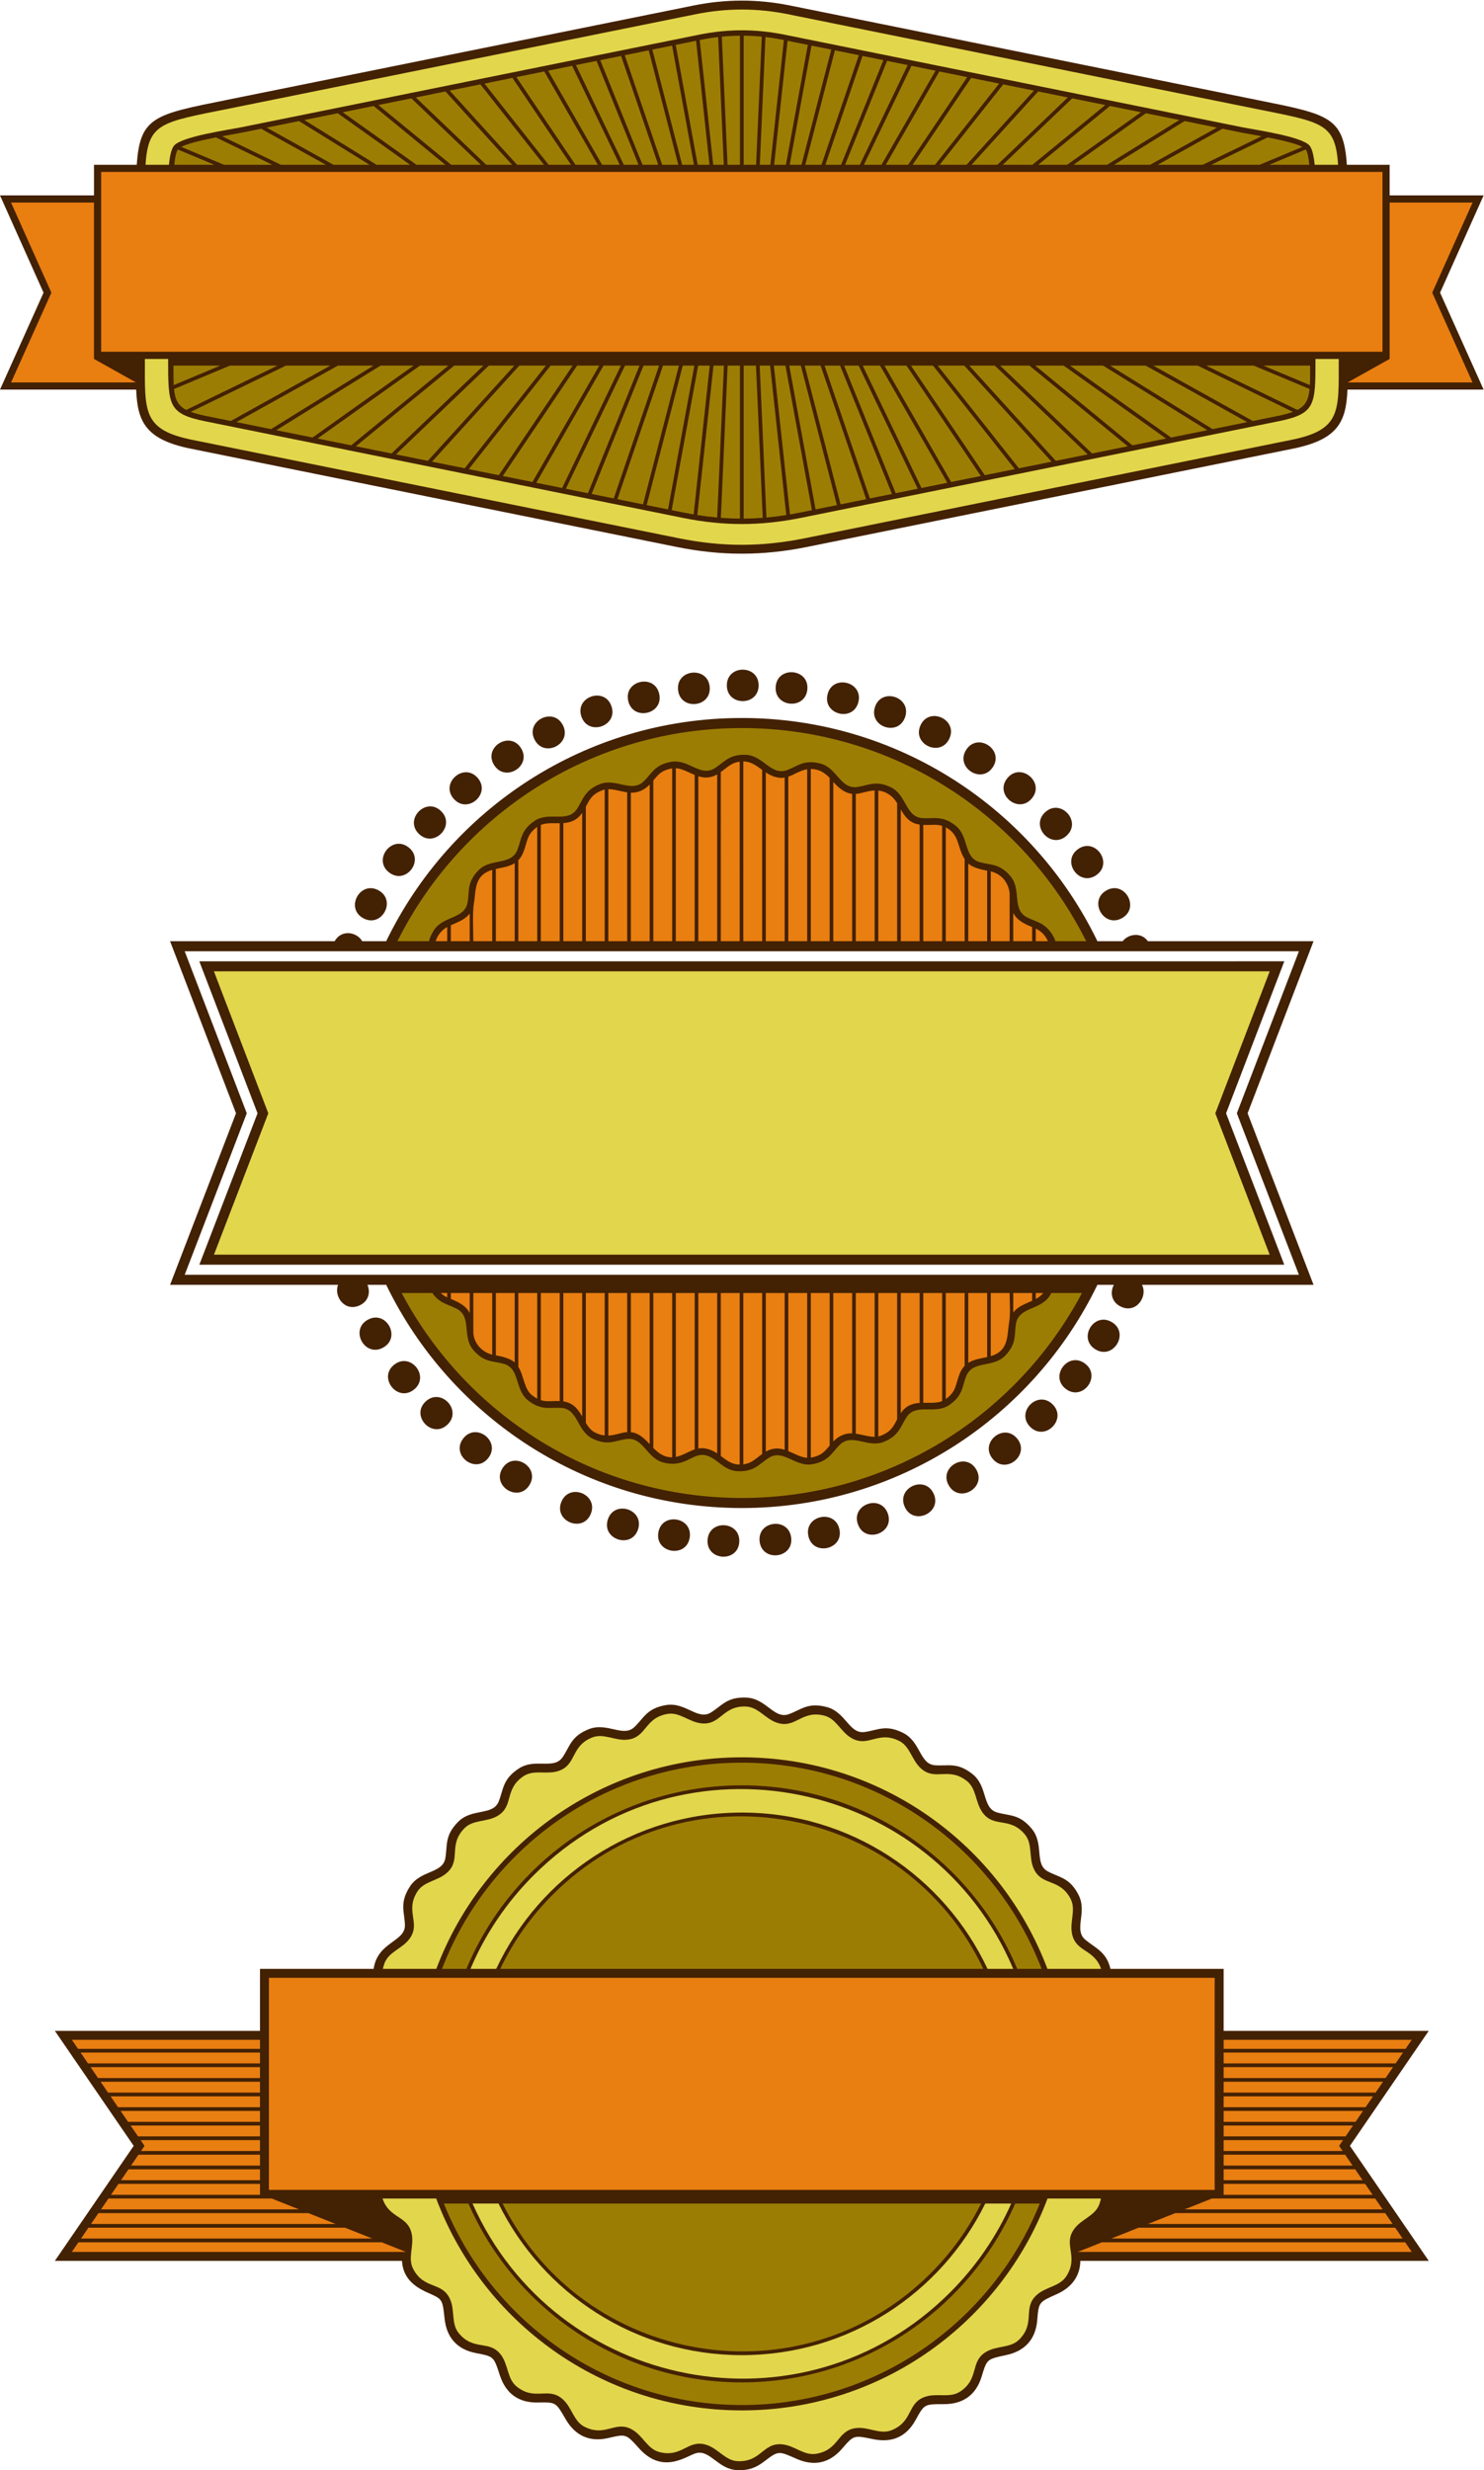 <?xml version="1.0" encoding="UTF-8" standalone="no"?>
<svg
   xmlns:dc="http://purl.org/dc/elements/1.1/"
   xmlns:cc="http://creativecommons.org/ns#"
   xmlns:rdf="http://www.w3.org/1999/02/22-rdf-syntax-ns#"
   xmlns:svg="http://www.w3.org/2000/svg"
   xmlns="http://www.w3.org/2000/svg"
   viewBox="0 0 513.547 854.4"
   height="854.4"
   width="513.547"
   xml:space="preserve"
   id="svg2"
   version="1.1"><defs
     id="defs6" /><g
     transform="matrix(1.333,0,0,-1.333,0,854.4)"
     id="g10"><g
       transform="scale(0.1)"
       id="g12"><path
         id="path14"
         style="fill:#432103;fill-opacity:1;fill-rule:evenodd;stroke:none"
         d="m 3504.5,841.543 204.65,-298.391 h -904.47 c -0.72,-41.238 -24.11,-69.785 -61.05,-86.308 -47.5,-21.239 -46.79,-20.293 -50.92,-67.949 -4.32,-49.707 -32.28,-79.844 -80.41,-90.176 -50.75,-10.887 -50.01,-10.172 -63.84,-55.672 -14.54,-47.852 -48.07,-71.594 -97.44,-71.668 -51.93,-0.082 -51.07,0.426 -74.05,-41.145 -24.42,-44.179 -61.62,-59.843 -110.23,-49.738 -51.19,10.645 -50.39,10.234 -81.02,-25.086 C 2152.93,17.598 2112.75,9.617 2067.59,29.609 2020.3,50.527 2021.04,50.754 1983.4,22.258 1961.28,5.516 1942.48,-0.977 1914.34,0.117 1864.3,2.078 1844.13,52.695 1808.22,44.434 c -23.97,-5.519 -85.88,-57.793 -148.56,11.574 -35.09,38.836 -33.92,38.141 -80.62,27.391 -48.49,-11.164 -85.73,6.172 -110.35,48.622 -25.99,44.804 -25.14,44.472 -72.56,43.566 -50.12,-0.969 -83.04,23.465 -98.43,70.527 -16.17,49.492 -15.45,48.672 -62.19,57.715 -49.02,9.473 -76.08,40.438 -81.34,89.426 -5.67,52.84 -5.99,50.32 -45.44,68.086 -36.32,16.344 -62.64,39.273 -65.18,81.812 H 142.434 L 347.078,841.543 142.434,1139.93 h 532.484 v 160.88 H 970 c 10.348,71.09 82.81,69.53 81.2,114.32 -1.24,34.46 -14.3,56.14 12.28,98.32 27.94,44.33 85.51,33.98 92.63,74.48 5.97,33.93 -2.32,57.87 32.48,93.63 36.49,37.53 90.72,15.5 106.08,53.62 12.87,31.95 9.78,57.13 51.23,84.85 43.49,29.07 91.96,-3.77 114.92,30.35 19.24,28.58 21.48,53.87 67.75,72.36 47.54,19 89.4,-22.54 118.7,5.78 24.77,23.96 32.16,48.22 81.32,56.68 51.44,8.85 82.52,-40.8 117.35,-18.98 29.22,18.3 41.56,40.45 91.29,38.51 52.2,-2.02 72.22,-57.07 110.8,-43 32.35,11.81 48.98,30.97 97.35,18.72 50.67,-12.83 58.69,-70.82 99.44,-65.07 34.14,4.82 54.3,20.07 99.07,-1.97 46.96,-23.12 42.74,-81.48 83.8,-84.32 34.37,-2.37 57.35,8.33 96.5,-22.5 41.04,-32.31 24.87,-88.59 64.33,-99.89 33.1,-9.49 57.76,-3.7 89.74,-42.1 33.5,-40.22 5.99,-91.84 42.21,-111.09 30.4,-16.16 55.84,-15.72 79.07,-59.85 24.35,-46.26 -13.37,-91.02 18.19,-117.45 25.17,-21.07 54.73,-30.9 65.13,-75.4 h 293.81 v -160.88 h 532.48 L 3504.5,841.543 v 0" /><path
         id="path16"
         style="fill:#e2d64c;fill-opacity:1;fill-rule:evenodd;stroke:none"
         d="m 2139.84,1957.94 c 31.76,-8.07 42.5,-42.7 71.64,-58.83 43.29,-24 67.88,20.28 122.33,-6.54 29.4,-14.46 32.72,-50.57 57.87,-72.41 37.36,-32.5 70.59,5.71 118.3,-31.81 25.76,-20.32 21.46,-56.27 41.54,-82.91 29.77,-39.53 70.25,-9.05 109.05,-55.71 21.01,-25.19 9.37,-59.51 23.45,-89.72 20.89,-44.85 66.81,-23.48 95.13,-77.16 15.25,-29.03 -3.28,-60.15 4.22,-92.62 10.76,-46.57 57.1,-37.6 75.17,-89.42 h -139.4 c -120.73,320.69 -430.33,548.92 -793.19,548.92 -362.86,0 -672.47,-228.23 -793.2,-548.92 H 993.969 c 0.89,4.47 2.207,9.19 4.051,14.2 11.34,30.78 46.88,37.82 66.01,65.1 28.39,40.56 -13.08,69.64 19.26,120.96 17.5,27.78 53.73,27.29 78.11,50 36.19,33.75 1.67,70.81 43.99,114.3 22.87,23.52 58.22,15.53 86.8,32.68 42.42,25.5 16.32,68.91 66.77,102.66 27.29,18.24 60.16,3.05 91.7,13.9 46.8,16.13 30.33,63.99 86.68,86.56 30.44,12.14 59.47,-9.55 92.54,-5.48 49.16,6.01 43,56.31 102.81,66.62 32.3,5.56 56.2,-21.68 89.38,-24.58 49.35,-4.33 53.77,46.12 114.41,43.8 32.77,-1.3 50.46,-32.91 82.35,-42.65 47.33,-14.5 62.14,33.93 121.01,19.06 z M 2625.21,691.914 H 2557.8 C 2443.04,458.887 2203.2,298.477 1925.95,298.477 c -277.26,0 -517.09,160.41 -631.86,393.437 h -67.41 c 215.47,-485.422 857.46,-613.074 1240.16,-230.371 68.51,68.516 121.27,146.816 158.37,230.371 z M 1288.24,1300.81 c 112.32,239.58 355.67,405.56 637.71,405.56 282.04,0 525.38,-165.98 637.71,-405.56 h 66.74 c -208.24,492.65 -857.69,630.15 -1245.34,242.5 -71.83,-71.83 -126.38,-154.38 -163.67,-242.5 h 66.85 z M 2858.1,704.941 c -0.89,-4.738 -2.26,-9.757 -4.22,-15.097 -11.34,-30.781 -46.88,-37.824 -66.02,-65.11 -28.39,-40.554 13.09,-69.629 -19.25,-120.957 -17.5,-27.769 -53.73,-27.285 -78.12,-50 -36.19,-33.75 -1.67,-70.808 -43.99,-114.297 -22.87,-23.515 -58.22,-15.527 -86.79,-32.683 -42.42,-25.5 -16.32,-68.914 -66.78,-102.656 -27.29,-18.235 -60.16,-3.047 -91.7,-13.899 -46.8,-16.133 -30.32,-63.992 -86.68,-86.562 -30.44,-12.137 -59.47,9.55 -92.54,5.48 -49.16,-6.008 -42.99,-56.32 -102.81,-66.633 -32.31,-5.547 -56.2,21.699 -89.38,24.59 -49.35,4.336 -53.77,-46.121 -114.41,-43.797 -32.77,1.297 -50.46,32.91 -82.34,42.656 -47.34,14.492 -62.14,-33.945 -121,-19.062 -31.78,8.066 -42.5,42.684 -71.65,58.828 -43.3,24.004 -67.88,-20.281 -122.33,6.531 -29.41,14.465 -32.73,50.579 -57.88,72.415 -37.36,32.5 -70.58,-5.704 -118.3,31.804 -25.75,20.324 -21.45,56.281 -41.54,82.91 -29.76,39.543 -70.24,9.063 -109.06,55.715 -21,25.184 -9.36,59.512 -23.43,89.727 -20.89,44.851 -66.83,23.476 -95.13,77.16 -15.26,29.031 3.27,60.152 -4.23,92.613 -10.82,46.836 -57.63,37.492 -75.473,90.324 h 139.363 c 120.49,-321.164 430.34,-549.836 793.54,-549.836 363.19,0 673.05,228.672 793.53,549.836 h 138.62 v 0" /><path
         id="path18"
         style="fill:#9c7d04;fill-opacity:1;fill-rule:evenodd;stroke:none"
         d="m 2552.73,1300.81 c -203.26,427.57 -775.46,534.89 -1117.84,192.51 -57.64,-57.64 -103,-122.89 -136.12,-192.51 h 1253.96 z m -626.94,535 c -355.04,0 -658.24,-222.16 -778.29,-535 h 63.31 c 116.88,279.65 392.99,476.26 714.98,476.26 321.99,0 598.1,-196.61 714.98,-476.26 h 63.3 c -120.04,312.84 -423.24,535 -778.28,535 z M 1152.27,691.914 c 123.16,-306.437 423.09,-522.871 773.52,-522.871 350.44,0 650.36,216.434 773.52,522.871 h -63.7 c -119.72,-273.195 -392.5,-464.133 -709.82,-464.133 -317.32,0 -590.1,190.938 -709.81,464.133 h -63.71 z m 1394.63,0 H 1304.68 c 210.05,-419.941 774.6,-517.805 1112.01,-180.391 54.28,54.286 97.67,115.321 130.21,180.391 v 0" /><path
         id="path20"
         style="fill:#e97e11;fill-opacity:1;fill-rule:evenodd;stroke:none"
         d="M 698.137,1277.59 H 3153.45 V 727.258 H 698.137 V 1277.59 Z M 3665.07,1116.71 h -488.4 v -23.4 h 472.35 l 16.05,23.4 z m -488.4,-61.27 h 446.39 l 19.33,28.2 h -465.72 v -28.2 z m 0,-37.86 h 420.41 l 19.34,28.18 h -439.75 v -28.18 z m 0,-37.873 h 394.44 l 19.33,28.193 h -413.77 v -28.193 z m 0,-37.871 h 368.47 l 19.33,28.191 h -387.8 v -28.191 z m 0,-37.871 h 342.49 l 19.34,28.191 h -361.83 v -28.191 z m 0,-37.871 h 316.51 l 19.34,28.191 h -335.85 v -28.191 z m 0,-37.864 h 308.8 l -9.12,13.313 10.2,14.871 H 3176.67 V 828.23 Z m 0,-37.871 h 334.78 l -19.34,28.196 h -315.44 v -28.196 z m 0,-37.871 h 360.75 l -19.33,28.196 h -341.42 v -28.196 z m 0,-37.871 h 386.72 l -19.33,28.196 h -367.39 v -28.196 z m -30.36,-9.676 -70.89,-28.195 h 513.94 l -19.33,28.195 h -423.72 z m -95.22,-37.871 -70.88,-28.183 h 635.13 l -19.33,28.183 H 3051.09 Z M 2955.88,629.207 2885,601.016 h 756.31 l -19.34,28.191 h -666.09 z m -95.2,-37.867 -62.77,-24.961 h 867.16 l -17.12,24.961 H 2860.68 Z M 186.52,1116.71 h 488.398 v -23.4 H 202.563 l -16.043,23.4 z m 488.398,-61.27 H 228.531 l -19.336,28.2 h 465.723 v -28.2 z m 0,-37.86 H 254.504 l -19.336,28.18 h 439.75 v -28.18 z m 0,-37.873 H 280.48 l -19.335,28.193 h 413.773 v -28.193 z m 0,-37.871 H 306.449 l -19.336,28.191 h 387.805 v -28.191 z m 0,-37.871 H 332.422 l -19.336,28.191 h 361.832 v -28.191 z m 0,-37.871 h -316.52 l -19.335,28.191 h 335.855 v -28.191 z m 0,-37.864 H 366.109 l 9.125,13.313 -10.199,14.871 H 674.918 V 828.23 Z m 0,-37.871 H 340.137 l 19.336,28.196 h 315.445 v -28.196 z m 0,-37.871 H 314.164 l 19.332,28.196 h 341.422 v -28.196 z m 0,-37.871 h -386.73 l 19.335,28.196 h 367.395 v -28.196 z m 30.359,-9.676 70.891,-28.195 H 262.219 l 19.336,28.195 H 705.277 Z M 800.5,667.07 871.371,638.887 H 236.246 l 19.34,28.183 H 800.5 Z m 95.199,-37.863 70.883,-28.191 H 210.273 l 19.336,28.191 h 666.09 z m 95.207,-37.867 62.764,-24.961 H 186.52 l 17.117,24.961 h 787.269 v 0" /><path
         id="path22"
         style="fill:#432103;fill-opacity:1;fill-rule:evenodd;stroke:none"
         d="m 1374.4,2556.09 c -28.69,-46.13 -98.7,-2.54 -70.02,43.56 28.82,46.35 98.88,2.79 70.02,-43.56 z M 441.527,3967.4 h 427.258 c 18.129,32.08 58.344,23.26 71.551,0 h 62.304 c 165.87,342.72 516.95,579.15 923.15,579.15 406.2,0 757.28,-236.43 923.14,-579.15 h 65.57 c 14.69,18.69 47.57,24.58 65.56,0 h 429.99 l -171.18,-446.52 171.18,-445.14 h -445.39 c 15.68,-30.13 -14.59,-75.27 -54.33,-56.82 -25.74,11.93 -28.72,37.88 -18.69,56.82 h -42.71 c -165.86,-342.71 -516.94,-579.15 -923.14,-579.15 -406.2,0 -757.28,236.44 -923.15,579.15 h -48.714 c 7.969,-18.7 3.711,-42.57 -20.86,-53.57 -38.265,-17.12 -67.031,23.79 -55.41,53.57 H 441.527 L 612.711,3520.88 441.527,3967.4 Z M 1267.64,2626.39 c -33.34,-42.87 -98.43,7.8 -65.08,50.65 33.51,43.07 98.62,-7.56 65.08,-50.65 z m -106.33,86.33 c -39.65,-37.13 -96,23.11 -56.37,60.21 39.85,37.29 96.23,-22.88 56.37,-60.21 z m -86.97,90.95 c -42.74,-33.53 -93.633,31.39 -50.91,64.89 42.95,33.69 93.87,-31.18 50.91,-64.89 z m -79.574,109.29 c -47.485,-26.43 -87.555,45.64 -40.133,72.06 47.687,26.55 87.847,-45.5 40.133,-72.06 z m -51.922,1114.17 c -47.567,26.23 -7.699,98.44 39.847,72.21 47.779,-26.37 7.961,-98.59 -39.847,-72.21 z m 67.106,118.76 c -42.876,33.36 7.8,98.44 50.65,65.09 43.07,-33.53 -7.56,-98.62 -50.65,-65.09 z m 77.67,99.84 c -39.15,37.67 18.04,97.08 57.18,59.45 39.33,-37.84 -17.83,-97.3 -57.18,-59.45 z m 90.15,91.28 c -35.72,40.93 26.44,95.14 62.15,54.23 35.88,-41.11 -26.24,-95.37 -62.15,-54.23 z m 104.92,87.52 c -28.9,46.02 40.99,89.85 69.85,43.85 29.01,-46.23 -40.83,-90.09 -69.85,-43.85 z m 105.1,65.87 c -24.75,48.36 48.67,85.92 73.42,37.59 24.87,-48.58 -48.52,-86.19 -73.42,-37.59 z m 121.6,59.8 c -17.78,51.33 60.16,78.32 77.93,27.01 17.88,-51.57 -60.05,-78.6 -77.93,-27.01 z m 121.54,40.61 c -12.32,52.9 68.01,71.59 80.32,18.7 12.4,-53.15 -67.93,-71.89 -80.32,-18.7 z m 129.32,29.13 c -4.84,54.11 77.31,61.43 82.14,7.36 4.86,-54.37 -77.29,-61.75 -82.14,-7.36 z m 126.69,11.24 c -0.09,54.33 82.37,54.45 82.49,0.16 0.11,-54.57 -82.39,-54.77 -82.49,-0.16 z m 126.83,-3.07 c 4.64,54.14 86.8,47.07 82.18,-7.02 -4.64,-54.38 -86.83,-47.38 -82.18,7.02 z m 134.64,-20.22 c 13.04,52.74 93.09,32.92 80.07,-19.8 -13.1,-52.98 -93.19,-33.21 -80.07,19.8 z m 123.24,-32.32 c 17.6,51.4 95.61,24.67 78.03,-26.69 -17.66,-51.65 -95.7,-24.97 -78.03,26.69 z m 118.15,-47.76 c 22.87,49.28 97.68,14.55 74.83,-34.72 -22.97,-49.5 -97.81,-14.81 -74.83,34.72 z m 119.01,-63.04 c 30.29,45.1 98.74,-0.91 68.46,-45.98 -30.42,-45.31 -98.91,0.66 -68.46,45.98 z m 106.64,-73.96 c 34.82,41.69 98.1,-11.22 63.28,-52.89 -35,-41.87 -98.3,11.01 -63.28,52.89 z m 98.21,-88.47 c 40.3,36.44 95.58,-24.78 55.3,-61.18 -40.49,-36.6 -95.82,24.57 -55.3,61.18 z m 84.63,-96.29 c 43.9,32.03 92.48,-34.62 48.61,-66.63 -44.08,-32.16 -92.72,34.45 -48.61,66.63 z m 73.7,-107.12 c 46.99,27.26 88.34,-44.11 41.38,-71.34 -47.21,-27.38 -88.62,43.95 -41.38,71.34 z m 14.46,-1120.04 c 46.62,-27.88 4.25,-98.64 -42.35,-70.78 -46.83,28.02 -4.52,98.82 42.35,70.78 z m -69.72,-107.5 c 43.45,-32.61 -6.09,-98.56 -49.51,-65.97 -43.65,32.77 5.85,98.75 49.51,65.97 z m -83.96,-105.95 c 38.48,-38.33 -19.73,-96.75 -58.21,-58.43 -38.67,38.52 19.51,96.96 58.21,58.43 z m -92,-88.84 c 34.28,-42.16 -29.75,-94.16 -63.99,-52.04 -34.42,42.35 29.56,94.4 63.99,52.04 z m -106.62,-79.53 c 28.06,-46.53 -42.57,-89.11 -70.61,-42.62 -28.21,46.72 42.39,89.36 70.61,42.62 z m -110.44,-63.02 c 23.04,-49.21 -51.65,-84.17 -74.69,-35.01 -23.16,49.42 51.51,84.44 74.69,35.01 z m -118.96,-51.53 c 18.67,-51.02 -58.78,-79.35 -77.45,-28.36 -18.78,51.24 58.66,79.64 77.45,28.36 z m -125.54,-41.13 c 11.39,-53.12 -69.24,-70.39 -80.65,-17.31 -11.45,53.35 69.17,70.71 80.65,17.31 z m -125.19,-22.41 c 5.78,-54.03 -76.24,-62.76 -82.01,-8.77 -5.81,54.25 76.2,63.06 82.01,8.77 z m -134.79,-10.05 c -2.75,-54.25 -85.1,-50.06 -82.37,4.16 2.75,54.51 85.12,50.39 82.37,-4.16 z m -128.71,10.89 c -8.38,-53.67 -89.88,-40.89 -81.48,12.75 8.44,53.93 89.92,41.2 81.48,-12.75 z m -134.09,21.46 c -16.67,-51.7 -95.16,-26.34 -78.48,25.33 16.75,51.94 95.27,26.63 78.48,-25.33 z m -122.92,39.66 c -21.13,-50.05 -97.1,-17.95 -75.98,32.07 21.22,50.28 97.21,18.23 75.98,-32.07 z M 517.395,3915.23 668.59,3520.85 517.477,3127.91 c 938.883,0 1877.753,0 2816.623,0 l -151.11,392.94 151.2,394.4 c -938.94,-0.02 -1877.87,-0.02 -2816.795,-0.02 z m -37.93,26.09 161.183,-420.45 -161.144,-419.04 c 964.186,0 1928.376,0 2892.576,0 l -161.15,419.04 161.19,420.45 c -964.22,0 -1928.44,0 -2892.655,0 v 0" /><path
         id="path24"
         style="fill:#9c7d04;fill-opacity:1;fill-rule:evenodd;stroke:none"
         d="m 1925.79,4520.47 c 391.36,0 730.17,-225.22 894.01,-553.07 h -79.76 c -1.04,3.32 -2.37,6.63 -4.11,9.92 -20.37,38.7 -45.32,39.07 -70.4,52.39 -39.37,20.93 -12.86,70.99 -42.1,106.09 -28.04,33.65 -52.3,28.76 -79.71,36.61 -42.87,12.28 -27.41,66.84 -63.2,95.03 -34.32,27.02 -57.19,17.27 -85.56,19.23 -44.58,3.08 -40.69,59.62 -81.66,79.79 -39.25,19.31 -59.42,5.02 -87.67,1.03 -44.27,-6.25 -52.25,49.89 -96.44,61.1 -42.39,10.73 -59.31,-7.53 -86.01,-17.27 -41.92,-15.28 -61.47,37.96 -107.02,39.73 -43.6,1.69 -56.43,-19.66 -80.5,-34.73 -37.83,-23.69 -68.11,24.29 -112.97,16.56 -43.1,-7.41 -51.09,-30.93 -71.55,-50.72 -31.83,-30.79 -72.51,9.3 -113.92,-7.24 -40.57,-16.21 -43.55,-40.92 -59.43,-64.51 -24.95,-37.07 -71.99,-5.41 -109.95,-30.79 -36.34,-24.3 -34.09,-49.04 -44.72,-75.44 -16.68,-41.41 -69.27,-20.25 -101.12,-52.99 -30.5,-31.35 -23.14,-55.06 -28.07,-83.1 -7.73,-43.98 -63.53,-34.14 -87.91,-72.83 -6.5,-10.32 -10.25,-19.44 -12.24,-27.86 h -82 c 163.85,327.85 502.65,553.07 894.01,553.07 z m 883.02,-1466 c -167.68,-316.26 -500.18,-531.79 -883.02,-531.79 -382.83,0 -715.34,215.53 -883.02,531.79 h 79.7 c 18.99,-27.58 41.24,-29.16 63.58,-41.04 39.37,-20.93 12.87,-70.99 42.1,-106.09 28.04,-33.66 52.31,-28.75 79.71,-36.61 42.87,-12.27 27.41,-66.84 63.2,-95.03 34.32,-27.03 57.2,-17.26 85.56,-19.22 44.58,-3.08 40.69,-59.64 81.65,-79.79 39.25,-19.31 59.44,-5.03 87.69,-1.04 44.25,6.26 52.24,-49.89 96.43,-61.08 59.7,-15.14 75.74,29.31 112.65,18.01 29.27,-8.95 43.95,-39.06 80.37,-40.49 43.62,-1.69 56.45,19.67 80.51,34.74 37.83,23.69 68.12,-24.3 112.97,-16.58 43.07,7.43 51.09,30.94 71.55,50.73 31.83,30.79 72.51,-9.3 113.92,7.25 40.56,16.2 43.55,40.9 59.43,64.49 24.95,37.09 71.98,5.42 109.95,30.8 36.35,24.31 34.09,49.05 44.72,75.44 16.68,41.41 69.27,20.25 101.12,53 30.5,31.36 23.13,55.02 28.06,83.09 7.74,44 63.54,34.15 87.92,72.83 1.41,2.26 2.7,4.44 3.87,6.59 h 79.38 v 0" /><path
         id="path26"
         style="fill:#e97e11;fill-opacity:1;fill-rule:evenodd;stroke:none"
         d="m 1839.3,2649.21 c 8.59,-2.63 15.9,-6.54 22.54,-10.91 v 416.17 h -48.97 v -403.36 c 7.9,1.37 16.49,1.15 26.43,-1.9 z m 31.98,-17.61 c 15.92,-11.97 29,-22.35 48.97,-22.22 v 445.09 h -48.97 V 2631.6 Z m 58.41,-21.63 c 21.81,2.67 31.05,14.16 48.96,26.78 v 417.72 h -48.96 v -444.5 z m 58.4,32.92 c 18,10.45 33.98,9.5 48.96,4.82 v 406.76 h -48.96 v -411.58 z m 58.39,1.39 c 16.79,-6.83 32.57,-16.46 48.98,-17.4 v 427.59 h -48.98 v -410.19 z m 58.42,-16.92 0.22,0.03 c 27.52,4.75 36.02,16.2 48.74,31.22 v 395.86 h -48.96 v -427.11 z m 58.4,41.87 c 14.63,15.31 32.07,21.9 48.97,21.15 v 364.09 h -48.97 v -385.24 z m 58.4,20.24 c 16.91,-2.37 33.51,-8.24 48.96,-8.1 v 373.1 h -48.96 v -365 z m 58.4,-7.17 c 2.36,0.48 4.7,1.16 6.99,2.08 26.64,10.64 32.18,24.07 41.97,42.17 v 327.92 H 2280.1 V 2682.3 Z m 58.41,60.09 c 13.04,20.51 31.5,25.69 48.96,26.91 v 285.17 h -48.96 v -312.08 z m 58.4,27.26 c 17.23,0.19 34.47,-1.56 48.97,4.42 v 280.4 h -48.97 v -284.82 z m 58.4,9.74 c 28.15,19.74 24.55,37.13 36.21,66.08 3.4,8.46 7.76,14.99 12.77,20.11 v 188.89 h -48.98 v -275.08 z m 58.41,93.83 c 14.62,9.36 32.51,11.42 48.97,15.08 v 166.17 h -48.97 v -181.25 z m 58.41,17.49 c 48,14.18 41.71,53.97 47.57,87.34 3.93,22.34 1.39,53.06 1.39,76.42 h -48.96 v -163.76 z m 58.4,113.29 c 12.2,16.09 31.61,22.48 48.96,30.32 v 20.15 h -48.96 V 3004 Z m 58.41,34.93 c 7.52,4.06 14.24,8.86 19.22,15.54 h -19.22 v -15.54 z m -885.5,15.54 h -48.97 v -425.26 c 16.82,3.06 33.22,14.21 48.97,19.48 v 405.78 z m -58.41,0 h -48.96 v -402.08 c 13.19,-13.26 28.07,-24.68 48.96,-24.18 v 426.26 z m -58.4,0 h -48.96 v -361.08 c 20.2,-2 34.46,-15.5 48.96,-31.08 v 392.16 z m -58.4,0 h -48.97 v -369.88 c 17.73,0.67 32.65,7.85 48.97,8.93 v 360.95 z m -58.41,0 h -48.96 v -336.94 c 6.39,-10.58 13.54,-19.96 24.27,-25.24 8.98,-4.42 17.13,-6.61 24.69,-7.4 v 369.58 z m -58.4,0 h -48.96 v -281.23 c 26.37,-3.82 38.56,-21.16 48.96,-39.23 v 320.46 z m -58.41,0 h -48.96 v -278.01 c 15.4,-4.86 28.92,-1.57 48.96,-2.42 v 280.43 z m -58.4,0 h -48.97 v -191.74 c 15.12,-23.96 14.39,-56.86 35.36,-73.37 4.87,-3.83 9.36,-6.75 13.61,-8.96 v 274.07 z m -58.4,0 h -48.96 v -161.74 c 15.38,-2.76 37.22,-7.65 48.96,-18.53 v 180.27 z m -58.41,0 h -48.96 v -103.68 c 1.9,-29.44 25.16,-50.67 48.96,-56.18 v 159.86 z m -58.4,0 h -48.96 v -15.41 c 19.21,-7.82 40.1,-17.71 48.96,-36.85 v 52.26 z m -58.4,0 h -16.82 c 5.24,-5.09 10.78,-8.45 16.82,-11.33 v 11.33 z m 1559.61,912.93 c -8.46,18.24 -20.21,27.14 -31.67,32.6 v -32.6 h 31.67 z m -41.12,36.68 c -19.22,7.83 -40.1,17.72 -48.96,36.87 v -73.55 h 48.96 v 36.68 z m -58.4,88.32 c -3.87,29.81 -23.3,50.2 -48.96,56.14 V 3967.4 h 48.96 v 125 z m -58.4,58.02 c -15.39,2.75 -37.24,7.63 -48.97,18.53 V 3967.4 h 48.97 v 183.02 z m -58.4,29.99 c -20.16,31.93 -12.51,63.38 -48.98,82.34 V 3967.4 h 48.98 v 213.01 z m -58.41,86.28 c -15.4,4.84 -28.93,1.55 -48.97,2.41 v -301.7 h 48.97 v 299.29 z m -58.41,3.21 c -26.38,3.82 -38.55,21.16 -48.96,39.24 V 3967.4 h 48.96 v 302.5 z m -58.41,55.73 c -11.26,18.63 -28.3,30.5 -48.96,32.62 V 3967.4 h 48.96 v 358.23 z m -58.4,32.92 c -17.71,-0.67 -32.64,-7.85 -48.96,-8.92 V 3967.4 h 48.96 v 391.15 z m -58.39,-8.79 c -19.76,1.94 -35.62,15.96 -48.97,30.81 V 3967.4 h 48.97 v 382.36 z m -58.41,41.25 c -14.11,15.08 -29.43,23.31 -48.96,23.18 V 3967.4 h 48.96 v 423.61 z m -58.4,22.43 c -19.1,-2.94 -32.86,-13.69 -48.98,-19.16 V 3967.4 h 48.98 v 446.04 z m -58.41,-21.6 c -16.61,-2.89 -34.45,3.7 -48.96,13.46 v -437.9 h 48.96 v 424.44 z m -58.4,20.14 c -16.43,11.98 -30.29,21.95 -48.96,21.78 V 3967.4 h 48.96 v 444.58 z m -58.4,21.19 c -21.81,-2.68 -31.07,-14.17 -48.97,-26.78 V 3967.4 h 48.97 v 465.77 z m -58.41,-32.93 c -18.01,-10.44 -33.98,-9.5 -48.97,-4.8 V 3967.4 h 48.97 v 432.84 z m -58.4,-1.37 c -16.78,6.82 -32.56,16.45 -48.97,17.4 V 3967.4 h 48.97 v 431.47 z m -58.41,16.92 -0.21,-0.04 c -27.55,-4.74 -36.03,-16.18 -48.75,-31.22 V 3967.4 h 48.96 v 448.39 z m -58.4,-41.87 c -14.67,-15.31 -32.05,-21.91 -48.96,-21.16 V 3967.4 h 48.96 v 406.52 z m -58.4,-20.26 c -16.9,2.39 -33.51,8.26 -48.97,8.12 V 3967.4 h 48.97 v 386.26 z m -58.41,7.18 c -2.36,-0.48 -4.68,-1.15 -6.97,-2.07 -26.66,-10.66 -32.2,-24.08 -41.99,-42.19 V 3967.4 h 48.96 v 393.44 z m -58.4,-60.11 c -13.58,-20.36 -31.12,-25.63 -48.96,-26.89 V 3967.4 h 48.96 v 333.33 z m -58.41,-27.25 c -17.23,-0.17 -34.46,1.57 -48.96,-4.41 V 3967.4 h 48.96 v 306.08 z m -58.4,-9.73 c -28.13,-19.73 -24.54,-37.14 -36.19,-66.07 -3.42,-8.47 -7.77,-15 -12.78,-20.12 V 3967.4 h 48.97 v 296.35 z m -58.4,-93.84 c -14.62,-9.36 -32.52,-11.4 -48.96,-15.07 V 3967.4 h 48.96 v 202.51 z m -58.41,-17.48 c -48.03,-14.2 -41.69,-53.99 -47.57,-87.34 -3.9,-22.16 -1.39,-72.54 -1.39,-97.69 h 48.96 v 185.03 z m -58.4,-113.29 c -12.2,-16.09 -31.61,-22.48 -48.96,-30.31 v -41.43 h 48.96 v 71.74 z m -58.4,-34.92 c -14.67,-7.9 -25.33,-21.9 -30.03,-36.82 H 1161 v 36.82 0" /><path
         id="path28"
         style="fill:#e2d64c;fill-opacity:1;fill-rule:evenodd;stroke:none"
         d="M 555.328,3889.15 696.527,3520.84 555.449,3153.98 c 913.561,0 1827.121,0 2740.681,0 l -141.07,366.86 141.19,368.31 c -913.64,0 -1827.28,0 -2740.922,0 v 0" /><path
         id="path30"
         style="fill:#432103;fill-opacity:1;fill-rule:evenodd;stroke:none"
         d="M 1757.48,4990.2 494.941,5245.42 c -117.566,23.77 -138.054,70.52 -141.464,153.31 H 0.059 L 113.035,5650.18 0,5902.56 h 244.004 v 79.5 h 111.059 c 8.261,125.61 47.628,130.66 234.046,168.35 l 1211.771,244.95 c 83.52,16.89 166.3,16.89 249.82,0 l 1211.77,-244.95 c 186.42,-37.69 225.78,-42.74 234.05,-168.35 h 111.06 v -79.5 h 244 l -113.04,-252.38 112.98,-251.45 H 3498.1 c -3.4,-82.79 -23.89,-129.54 -141.46,-153.31 L 2094.11,4990.2 c -114.21,-23.07 -222.43,-23.07 -336.63,0 v 0" /><path
         id="path32"
         style="fill:#e2d64c;fill-opacity:1;fill-rule:evenodd;stroke:none"
         d="M 1762.07,5012.97 499.543,5268.18 c -129.441,26.18 -123.438,73.29 -123.438,205.41 v 4.64 h 60.379 v -0.63 c 0,-120.45 0.121,-141.71 97.547,-161.4 L 1773.23,5065.7 c 104.38,-21.09 200.75,-21.09 305.12,-0.01 l 1239.2,250.51 c 97.42,19.7 97.55,40.95 97.55,161.4 v 0.63 h 60.38 v -4.64 c 0,-132.12 6,-179.23 -123.44,-205.41 L 2089.5,5012.97 c -112.56,-22.75 -214.87,-22.75 -327.43,0 z M 377.844,5982.06 c 6.965,109.56 41.824,110.41 215.867,145.58 l 1211.769,244.97 c 81.02,16.37 159.6,16.37 240.63,0 l 1211.76,-244.97 c 174.03,-35.17 208.9,-36.02 215.87,-145.58 h -60.78 c -2.23,22.38 -6.21,41.26 -13.25,49.65 -20,23.88 -141.96,41.05 -174.59,47.65 l -1189.38,240.43 c -73.86,14.92 -146.03,14.92 -219.91,0 L 626.465,6079.36 c -32.621,-6.6 -154.59,-23.79 -174.594,-47.65 -7.031,-8.39 -11.027,-27.27 -13.254,-49.65 h -60.773 v 0" /><path
         id="path34"
         style="fill:#9c7d04;fill-opacity:1;fill-rule:evenodd;stroke:none"
         d="m 1775.98,5079.36 c 8.3,-1.68 16.56,-3.22 24.77,-4.61 l 41.82,386.18 h -30.12 l -68.72,-375.05 32.25,-6.52 z m 34.32,-6.19 c 17.29,-2.74 34.45,-4.87 51.52,-6.39 l 17.51,394.15 h -27.04 l -41.99,-387.76 z m 61.15,-7.19 c 16.55,-1.25 33.02,-1.95 49.5,-2.05 v 397 h -31.96 l -17.54,-394.95 z m 59.18,-2.05 c 16.47,0.1 32.94,0.8 49.5,2.05 l -17.55,394.95 h -31.95 v -397 z m 59.12,2.85 c 17.07,1.51 34.23,3.65 51.53,6.38 l -41.99,387.77 h -27.06 l 17.52,-394.15 z m 61.07,7.95 c 8.22,1.41 16.48,2.95 24.77,4.63 l 32.25,6.52 -68.72,375.05 H 2009 l 41.82,-386.2 z m 66.48,13.05 55.41,11.2 -93.64,361.95 h -30.14 l 68.37,-373.15 z m 64.87,13.12 66.54,13.46 -118.37,346.57 h -41.32 l 93.15,-360.03 z m 76.09,15.38 57.35,11.59 -134.69,333.06 h -40.36 l 117.7,-344.65 z m 66.99,13.54 57.28,11.59 -153.49,319.52 h -37.71 l 133.92,-331.11 z m 67.02,13.55 67.04,13.55 -174.54,304.01 h -45.04 l 152.54,-317.56 z m 77.03,15.58 77.05,15.57 -193.06,286.41 h -57.37 l 173.38,-301.98 z m 87.31,17.64 77.91,15.75 -212.36,268.59 h -57.21 l 191.66,-284.34 z m 88.52,17.89 84.81,17.15 -226.6,249.3 h -68.91 l 210.7,-266.45 z m 95.85,19.38 82.65,16.71 -241.07,230.36 h -66.17 l 224.59,-247.07 z m 94.19,19.04 92.54,18.71 -255.31,209.32 h -75.87 l 238.64,-228.03 z m 104.74,21.17 87.26,17.65 -265.89,189.21 h -73.67 l 252.3,-206.86 z m 100.22,20.27 94,19 -270.46,167.59 h -85.75 l 262.21,-186.59 z m 107.8,21.78 89.82,18.17 -263.51,146.64 h -92.27 l 265.96,-164.81 z m 104.37,21.11 62.49,12.62 c 16.99,3.44 30.64,6.94 41.63,11.04 l -247.18,120.04 h -115.17 l 258.23,-143.7 z m 115.74,28.73 c 21.32,11.04 29.02,26.68 31.75,54.24 l -145.06,60.73 h -123.39 l 236.7,-114.97 z m 32.51,64.4 c 0.77,13.94 0.7,30.56 0.64,50.57 h -121.44 l 120.8,-50.57 z m -1597.91,50.57 h -30.14 l -93.63,-361.95 55.4,-11.19 68.37,373.14 z m -40.09,0 h -41.32 l -118.37,-346.57 66.54,-13.45 93.15,360.02 z m -51.53,0 h -40.36 l -134.7,-333.05 57.35,-11.59 117.71,344.64 z m -50.77,0 h -37.71 l -153.5,-319.52 57.29,-11.59 133.92,331.11 z m -48.41,0 h -45.04 l -174.53,-304.01 67.03,-13.54 152.54,317.55 z m -56.18,0 h -57.38 l -193.06,-286.41 77.06,-15.57 173.38,301.98 z m -69.04,0 h -57.2 l -212.37,-268.59 77.91,-15.75 191.66,284.34 z m -69.48,0 h -68.91 l -226.6,-249.3 84.82,-17.15 210.69,266.45 z m -81.97,0 h -66.15 l -241.07,-230.36 82.65,-16.7 224.57,247.06 z m -80.13,0 h -75.87 l -255.318,-209.32 92.558,-18.71 238.63,228.03 z m -91.07,0 h -73.67 l -265.89,-189.21 87.25,-17.65 252.31,206.86 z m -90.32,0 h -85.744 l -270.465,-167.59 94.008,-19 262.201,186.59 z m -104.045,0 h -92.269 l -263.523,-146.64 89.832,-18.17 265.96,164.81 z m -112.101,0 H 742.336 L 495.16,5340.89 c 10.977,-4.1 24.637,-7.6 41.633,-11.04 l 62.48,-12.62 258.231,143.7 z m -137.274,0 H 596.848 L 451.785,5400.2 c 2.719,-27.57 10.418,-43.2 31.746,-54.24 l 236.699,114.97 z m -148.406,0 H 450.375 c -0.059,-20.01 -0.109,-36.63 0.656,-50.57 l 120.793,50.57 z m 2827.196,521.13 c -1.72,18.11 -4.57,32.92 -9.18,39.62 l -94.64,-39.62 h 103.82 z m -17.97,46.42 c -17.28,9.03 -55.13,17.72 -90.18,24.59 l -146.21,-71.01 h 125.52 l 110.87,46.42 z m -106.03,27.63 c -23.11,4.32 -43.18,7.68 -52.66,9.59 l -48.69,9.85 -167.99,-93.49 h 116.88 l 152.46,74.05 z m -115.9,22.37 -83.78,16.94 -182.94,-113.36 h 93.46 l 173.26,96.42 z m -97.58,19.73 -86.7,17.52 -187.83,-133.67 h 87.09 l 187.44,116.15 z m -99.65,20.15 -80.35,16.23 -186.05,-152.53 h 74.87 l 191.53,136.3 z m -92.54,18.7 -85.72,17.32 -180.33,-172.32 h 76.98 l 189.07,155 z m -97.25,19.66 -76.93,15.55 -172.9,-190.21 h 67.05 l 182.78,174.66 z m -87.96,17.78 -79.69,16.11 -164.9,-208.55 h 69.67 l 174.92,192.44 z m -90.28,18.24 -72.64,14.69 -151.91,-225.37 h 57.96 l 166.59,210.68 z m -82.9,16.77 -72.35,14.62 -138.98,-242.07 h 58.03 l 153.3,227.45 z m -82.33,16.64 -62.47,12.63 -123.32,-256.72 h 45.64 l 140.15,244.09 z m -72.22,14.6 -53.47,10.81 -109,-269.5 h 38.21 l 124.26,258.69 z m -63.1,12.76 -54.11,10.93 -96.43,-282.38 h 40.75 l 109.79,271.45 z m -63.65,12.87 -62.16,12.55 -76.8,-296.87 h 41.86 l 97.1,284.32 z m -71.62,14.47 -51.28,10.37 -56.65,-309.16 h 30.63 l 77.3,298.79 z m -60.74,12.28 -52.76,10.66 -34.84,-321.73 h 30.6 l 57,311.07 z m -62.26,12.58 -2.06,0.42 c -15.28,3.09 -30.52,5.52 -45.73,7.29 l -14.72,-331.36 h 27.45 l 35.06,323.65 z m -57.41,8.74 c -15.69,1.56 -31.35,2.39 -47,2.54 v -334.93 h 32.24 l 14.76,332.39 z m -56.68,2.54 c -15.67,-0.15 -31.32,-0.99 -47.01,-2.54 l 14.77,-332.39 h 32.24 v 334.93 z m -56.63,-3.57 c -15.21,-1.77 -30.44,-4.2 -45.73,-7.29 l -2.05,-0.42 35.05,-323.65 h 27.46 l -14.73,331.36 z m -57.29,-9.63 -52.76,-10.66 57,-311.07 h 30.6 l -34.84,321.73 z m -62.22,-12.57 -51.28,-10.37 77.3,-298.79 h 30.63 l -56.65,309.16 z m -60.74,-12.29 -62.15,-12.56 97.1,-284.31 h 41.85 l -76.8,296.87 z m -71.7,-14.49 -54.11,-10.93 109.78,-271.45 h 40.77 l -96.44,282.38 z m -63.73,-12.89 -53.48,-10.8 124.27,-258.69 h 38.2 l -108.99,269.49 z m -63.23,-12.77 -62.46,-12.63 140.14,-244.09 h 45.64 l -123.32,256.72 z m -72.44,-14.65 -72.36,-14.63 153.31,-227.44 h 58.03 l -138.98,242.07 z m -82.62,-16.7 -72.63,-14.69 166.59,-210.68 h 57.95 l -151.91,225.37 z m -83.22,-16.82 -79.69,-16.11 174.91,-192.44 h 69.67 l -164.89,208.55 z m -90.72,-18.34 -76.94,-15.55 182.78,-174.66 h 67.05 l -172.89,190.21 z m -88.48,-17.89 -85.703,-17.32 189.063,-155 h 76.99 l -180.35,172.32 z m -97.895,-19.79 -80.344,-16.24 191.519,-136.29 h 74.88 l -186.055,152.53 z m -93.301,-18.86 -86.699,-17.53 187.438,-116.14 h 87.097 l -187.836,133.67 z m -100.5,-20.31 -83.785,-16.94 173.27,-96.42 h 93.453 l -182.938,113.36 z m -98.328,-19.88 -48.687,-9.84 c -9.477,-1.92 -29.563,-5.27 -52.664,-9.59 l 152.465,-74.05 h 116.863 l -167.977,93.48 z m -117.207,-22.47 c -35.039,-6.88 -72.89,-15.56 -90.187,-24.59 l 110.89,-46.42 h 125.512 l -146.215,71.01 z m -98.969,-31.39 c -4.613,-6.7 -7.453,-21.51 -9.179,-39.62 h 103.832 l -94.653,39.62 v 0" /><path
         id="path36"
         style="fill:#e97e11;fill-opacity:1;fill-rule:evenodd;stroke:none"
         d="M 262.582,5963.48 H 3589 V 5496.8 H 262.582 v 466.68 z M 28.676,5883.98 133.398,5650.18 28.77,5417.3 H 352.973 l -108.969,60.93 v 405.75 H 28.676 Z M 3498.61,5417.3 l 108.97,60.93 v 405.75 h 215.32 l -104.72,-233.8 104.62,-232.88 h -324.19 v 0" /></g></g></svg>
